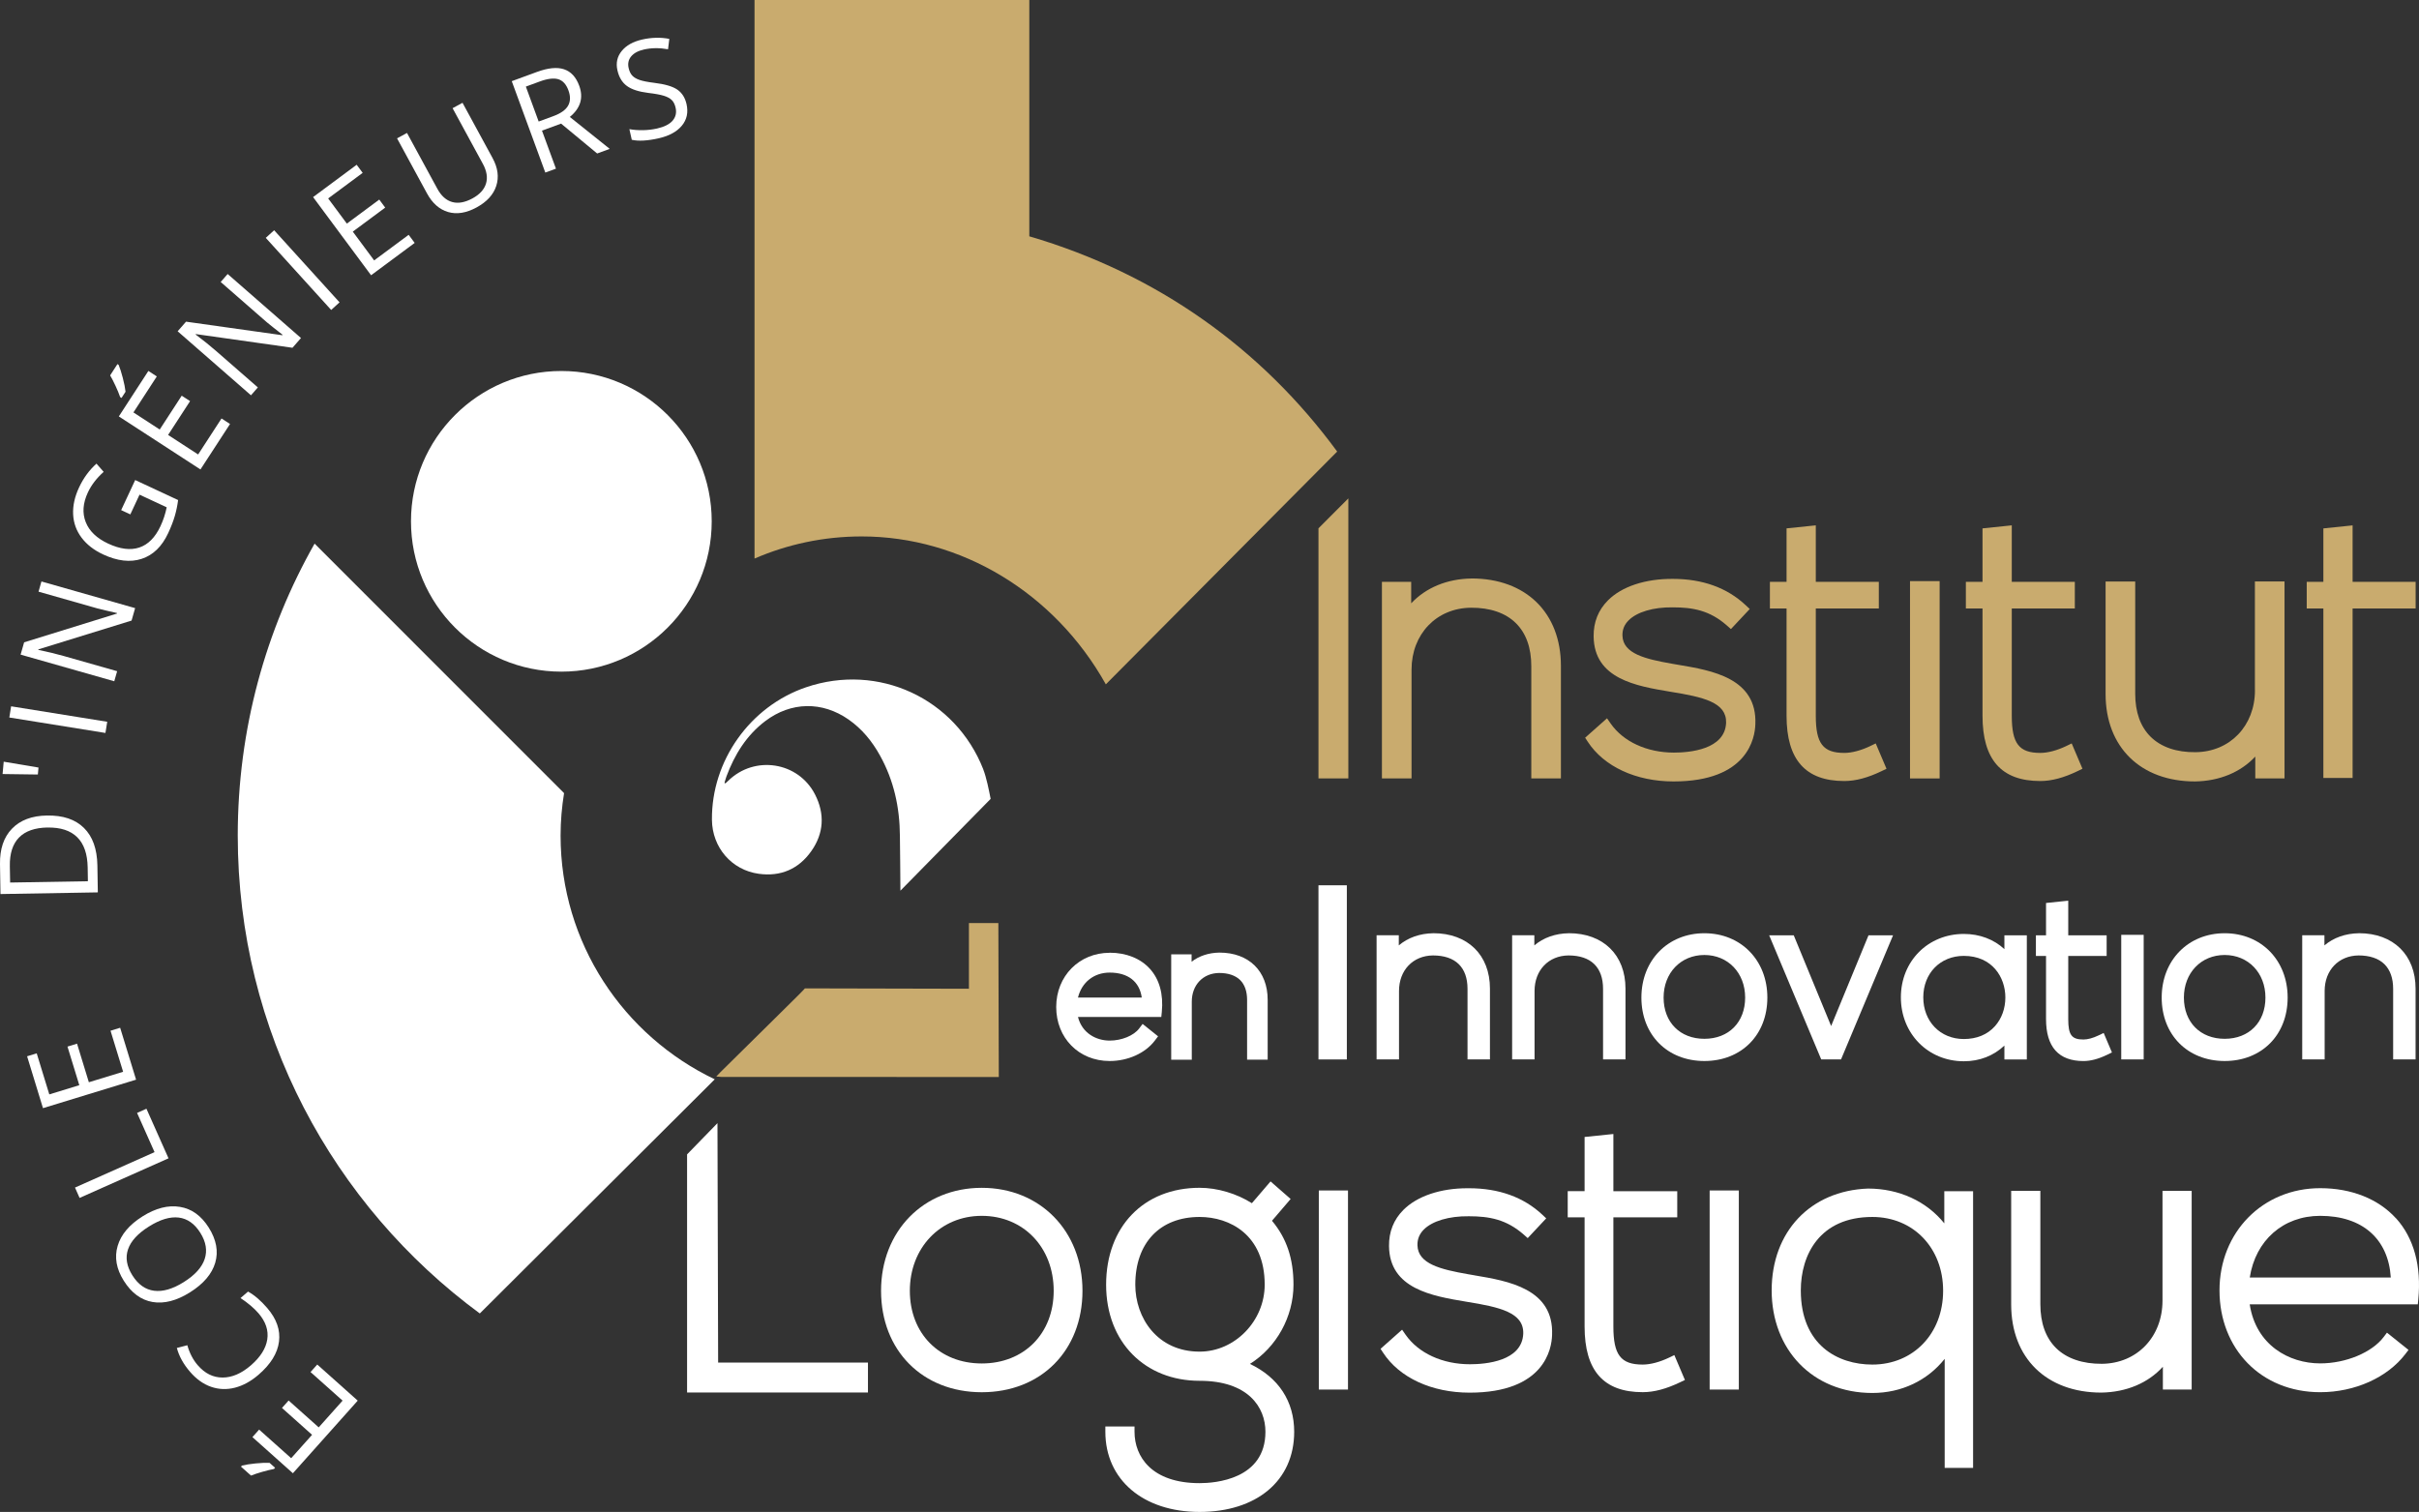 <svg xmlns="http://www.w3.org/2000/svg" id="Calque_2" viewBox="0 0 757.09 473.32"><rect x="0" y="0" width="757.09" height="473.32" fill="#333333" stroke="none"/><defs><style>.cls-1{fill:#c9ab6e;}.cls-2{fill:#fff;}</style></defs><g id="Calque_1-2"><path class="cls-2" d="M347.3,298.27c-9.54,0-16.73,7.3-16.73,16.97s7.04,16.91,16.73,16.91c5.71,0,11.12-2.44,14.11-6.36l1.04-1.37-4.84-3.88-1.09,1.44c-1.68,2.22-5.47,3.78-9.22,3.78-4.2,0-8.64-2.31-9.92-7.4h26.08l.16-1.59c.54-5.53-.74-10.19-3.73-13.48-2.94-3.25-7.41-5.04-12.58-5.04ZM337.38,312.29c1.17-4.75,4.96-7.82,9.92-7.82,5.77,0,9.34,2.82,10.05,7.82h-19.97Z"></path><path class="cls-2" d="M381.66,298.21c-3.38.05-6.38,1.05-8.72,2.86v-2.32h-6.38v32.99h6.44v-18.17c0-5.24,3.53-8.93,8.58-8.98,2.77,0,5.05.74,6.54,2.2,1.45,1.44,2.19,3.54,2.19,6.24v18.7h6.44v-18.76c0-8.97-5.91-14.76-15.09-14.76Z"></path><rect class="cls-2" x="412.65" y="277.14" width="8.88" height="54.52"></rect><path class="cls-2" d="M448.6,292.15c-4.25.06-7.99,1.41-10.81,3.81v-3.17h-6.95v38.86h7.02v-21.43c0-6.49,4.37-11.06,10.63-11.12,3.47,0,6.24.92,8.08,2.74,1.81,1.79,2.73,4.39,2.73,7.73v22.07h7.02v-22.15c0-10.54-6.95-17.35-17.74-17.35Z"></path><path class="cls-2" d="M491.02,292.15c-4.25.06-7.99,1.41-10.81,3.81v-3.17h-6.95v38.86h7.02v-21.43c0-6.49,4.37-11.06,10.63-11.12,3.48,0,6.24.92,8.08,2.74,1.81,1.79,2.73,4.4,2.73,7.73v22.07h7.02v-22.15c0-10.54-6.95-17.35-17.74-17.35Z"></path><path class="cls-2" d="M533.43,292.15c-11.42,0-19.71,8.47-19.71,20.14s8.11,19.86,19.71,19.86,19.71-8.17,19.71-19.86-8.29-20.14-19.71-20.14ZM533.43,325.2c-7.63,0-12.76-5.19-12.76-12.91s5.37-13.33,12.76-13.33,12.76,5.61,12.76,13.33-5.13,12.91-12.76,12.91Z"></path><polygon class="cls-2" points="573.1 321.2 561.4 292.8 553.71 292.8 570 331.65 576.2 331.65 592.48 292.8 584.8 292.8 573.1 321.2"></polygon><path class="cls-2" d="M627.33,297.13c-3.25-3.04-7.72-4.76-12.69-4.76-11.24,0-19.71,8.54-19.71,19.86s8.47,20,19.71,20c4.93,0,9.3-1.71,12.69-4.91v4.34h7.02v-38.86h-7.02v4.33ZM614.63,325.27c-7.35,0-12.69-5.49-12.69-13.05s5.34-12.98,12.69-12.98c8.93,0,13,6.75,13,13.01,0,3.44-1.15,6.63-3.25,8.99-2.34,2.63-5.71,4.03-9.75,4.03Z"></path><path class="cls-2" d="M656.74,324.16c-1.69.81-3.35,1.26-4.68,1.26-3.69,0-4.75-1.43-4.75-6.39v-19.77h12.02v-6.45h-12.02v-10.85l-6.95.72v10.13h-3.17v6.45h3.17v19.77c0,8.71,3.94,13.13,11.7,13.13,2.26,0,4.69-.64,7.42-1.96l1.51-.73-2.59-6.1-1.66.79Z"></path><rect class="cls-2" x="663.9" y="292.65" width="7.02" height="39"></rect><path class="cls-2" d="M696.27,292.15c-11.42,0-19.71,8.47-19.71,20.14s8.11,19.86,19.71,19.86,19.71-8.17,19.71-19.86-8.29-20.14-19.71-20.14ZM696.27,325.2c-7.63,0-12.76-5.19-12.76-12.91s5.37-13.33,12.76-13.33,12.76,5.61,12.76,13.33-5.13,12.91-12.76,12.91Z"></path><path class="cls-2" d="M738.3,292.15c-4.25.06-7.99,1.41-10.81,3.81v-3.17h-6.95v38.86h7.02v-21.43c0-6.49,4.37-11.06,10.63-11.12,3.45,0,6.24.92,8.08,2.74,1.81,1.79,2.73,4.4,2.73,7.73v22.07h7.02v-22.15c0-10.54-6.95-17.35-17.74-17.35Z"></path><polygon class="cls-1" points="412.65 243.69 422 243.69 422 156.02 412.65 165.39 412.65 243.69"></polygon><path class="cls-1" d="M460.56,181.1c-7.69.11-14.31,2.88-18.89,7.77v-6.72h-9.16v61.53h9.27v-34.05c0-11.13,7.81-19.28,18.58-19.38,5.94-.05,10.83,1.61,14.08,4.83,3.2,3.17,4.82,7.71,4.82,13.49v35.11h9.27v-35.23c0-16.62-10.97-27.36-27.97-27.36Z"></path><path class="cls-1" d="M525.32,208.13l-2.08-.36c-8.35-1.47-15.28-3.15-15.45-8.77-.06-1.85.56-3.41,1.88-4.75,2.61-2.66,7.75-4.2,13.87-4.12,6.29,0,11.58.96,16.92,5.67l1.28,1.13,5.89-6.28-1.28-1.2c-5.82-5.46-13.5-8.23-22.79-8.23-8.58-.05-15.96,2.36-20.3,6.72-3.03,3.03-4.54,6.82-4.49,11.27.14,13.36,13.38,15.56,24.03,17.34,10.32,1.66,17.61,3.32,17.43,9.7-.33,8.44-11.53,9.35-16.33,9.35-8.44,0-15.85-3.41-19.81-9.11l-1.13-1.63-6.85,6.08.83,1.27c5.07,7.78,15.11,12.42,26.84,12.42,23.29,0,25.48-13.71,25.6-17.89.63-14.47-13.64-16.86-24.05-18.61Z"></path><path class="cls-1" d="M585.4,233.53c-2.92,1.4-5.82,2.17-8.17,2.17-6.67,0-8.93-2.93-8.93-11.63v-33.59h19.73v-8.33h-19.73v-17.69l-9.15.95v16.74h-5.21v8.33h5.21v33.59c0,13.75,5.91,20.43,18.08,20.43,3.54,0,7.36-1.02,11.69-3.11l1.51-.73-3.37-7.93-1.66.79Z"></path><rect class="cls-1" x="597.79" y="181.92" width="9.27" height="61.77"></rect><path class="cls-1" d="M646.74,233.53c-2.93,1.4-5.83,2.17-8.17,2.17-6.67,0-8.93-2.93-8.93-11.63v-33.59h19.73v-8.33h-19.73v-17.69l-9.16.95v16.74h-5.21v8.33h5.21v33.59c0,13.75,5.91,20.43,18.08,20.43,3.54,0,7.37-1.02,11.69-3.11l1.51-.73-3.37-7.93-1.66.79Z"></path><path class="cls-1" d="M705.75,216.09c0,11.12-7.81,19.27-18.58,19.38-5.97.08-10.83-1.61-14.08-4.83-3.2-3.17-4.82-7.71-4.82-13.49v-35.11h-9.27v35.23c0,16.62,10.97,27.36,27.97,27.36,7.69-.11,14.31-2.89,18.88-7.78v6.83h9.15v-61.65h-9.27v34.05Z"></path><polygon class="cls-1" points="736.31 182.15 736.31 164.47 727.16 165.42 727.16 182.15 721.95 182.15 721.95 190.49 727.16 190.49 727.16 243.54 736.31 243.54 736.31 190.49 756.04 190.49 756.04 182.15 736.31 182.15"></polygon><polygon class="cls-2" points="224.55 351.6 215.04 361.38 215.04 435.92 271.65 435.92 271.65 426.56 224.76 426.56 224.55 351.6"></polygon><path class="cls-2" d="M307.27,371.85c-18.26,0-31.52,13.55-31.52,32.23s12.96,31.76,31.52,31.76,31.52-13.06,31.52-31.76-13.26-32.23-31.52-32.23ZM329.78,404.08c0,13.39-9.26,22.75-22.51,22.75s-22.51-9.35-22.51-22.75,9.47-23.46,22.51-23.46,22.51,9.87,22.51,23.46Z"></path><path class="cls-2" d="M391.2,426.97c8.27-5.17,13.63-14.72,13.63-24.8,0-8.14-2.14-14.54-6.73-20.01l5.84-6.82-6.29-5.5-5.84,6.82c-4.8-3.04-10.81-4.82-16.36-4.82-17.5,0-29.26,12.19-29.26,30.33s12.3,30.09,29.26,30.09c15.19,0,20.6,8.25,20.6,15.96,0,14.92-15.77,16.08-20.6,16.08-15.02,0-20.37-8.31-20.37-16.08v-1.65h-9.13v1.65c0,15.01,11.85,25.09,29.49,25.09s29.61-9.61,29.61-25.09c0-9.54-4.89-16.98-13.87-21.26ZM395.82,402.17c0,11.36-9.33,20.96-20.37,20.96-13.21,0-20.13-10.55-20.13-20.96,0-13.08,7.71-21.2,20.13-21.2,9.4,0,20.37,5.55,20.37,21.2Z"></path><rect class="cls-2" x="412.76" y="372.68" width="9.13" height="62.32"></rect><path class="cls-2" d="M461.49,399.24l-2.1-.36c-8.52-1.5-15.59-3.22-15.76-9.01-.06-1.89.59-3.54,1.94-4.91,2.67-2.72,7.96-4.29,14.14-4.21,6.41,0,11.79.98,17.23,5.78l1.2,1.06,5.79-6.18-1.2-1.13c-5.87-5.51-13.62-8.3-23.01-8.3-.14,0-.29,0-.43,0-8.45,0-15.74,2.46-20.05,6.77-3.04,3.04-4.56,6.85-4.51,11.32.14,13.42,13.49,15.65,24.24,17.44,10.52,1.69,17.96,3.4,17.77,9.97-.34,8.67-11.78,9.6-16.68,9.6-8.6,0-16.14-3.47-20.18-9.29l-1.06-1.53-6.74,5.99.78,1.19c5.12,7.85,15.24,12.53,27.09,12.53,23.48,0,25.69-13.8,25.81-18,.63-14.55-13.76-16.96-24.26-18.72Z"></path><path class="cls-2" d="M522.46,424.97c-2.98,1.43-5.94,2.21-8.33,2.21-6.86,0-9.18-3.01-9.18-11.92v-34.17h19.99v-8.18h-19.99v-17.91l-9.01.93v16.97h-5.28v8.18h5.28v34.17c0,13.84,5.95,20.57,18.19,20.57,3.57,0,7.42-1.03,11.79-3.14l1.42-.68-3.31-7.79-1.55.75Z"></path><rect class="cls-2" x="535.08" y="372.68" width="9.13" height="62.32"></rect><path class="cls-2" d="M608.51,382.96c-5.56-6.89-14.11-10.88-23.87-10.88h0c-18.03.67-30.15,13.49-30.15,31.88s12.67,32.11,31.52,32.11c9.13,0,17.25-3.91,22.63-10.68v34.13h8.89v-86.6h-9.01v10.04ZM608.15,404.08c0,13.39-9.32,23.1-22.15,23.1-10.82,0-22.39-6.1-22.39-23.22,0-11.11,5.88-22.99,22.39-22.99,12.84,0,22.15,9.72,22.15,23.1Z"></path><path class="cls-2" d="M676.81,407.17c0,11.35-7.97,19.66-18.95,19.77-6.05.04-11.04-1.65-14.36-4.93-3.26-3.23-4.92-7.87-4.92-13.77v-35.45h-9.13v35.57c0,16.76,11.06,27.59,28.21,27.59,7.88-.12,14.66-3.01,19.27-8.09v7.14h9.01v-62.2h-9.13v34.37Z"></path><path class="cls-2" d="M749.89,381.4c-5.52-6.08-13.94-9.44-23.72-9.44-17.97,0-31.52,13.76-31.52,32s12.96,31.87,31.52,31.87c10.83,0,21.04-4.58,26.66-11.96l.98-1.28-6.75-5.4-1.02,1.35c-3.68,4.87-11.85,8.27-19.87,8.27-9.77,0-20.12-5.73-22.06-18.48h52.6l.15-1.49c1.03-10.49-1.38-19.29-6.96-25.46ZM748.27,399.93h-44.15c1.8-11.63,10.46-19.31,22.05-19.31,13.17,0,21.33,7.18,22.09,19.31Z"></path><path class="cls-1" d="M312.46,288.97h-9.21v20.56s-38.55-.09-51.33-.12c.04.21-15.95,15.79-26.51,26.3-.33.33-.65.68-1.24,1.3.79.07,1.16.12,1.54.12,29.87,0,56.92,0,86.89.03-.02-13.56-.14-48.2-.14-48.2Z"></path><path class="cls-2" d="M307.75,240.85c-8.74-22.25-32.84-33.4-55.47-25.7-17.54,5.97-29.64,23.02-29.46,41.5.09,8.64,6.15,15.72,14.66,16.89,6.84.94,12.46-1.47,16.42-7.07,3.94-5.57,4.31-11.66,1.19-17.75-5.26-10.29-18.96-12.38-27.2-4.27-.27.27-.57.52-.85.78-.1-.05-.2-.09-.3-.14.21-.69.39-1.4.64-2.08,2.55-6.81,6.25-12.82,12.14-17.28,8.05-6.09,17.84-6.25,26.1-.46,4.18,2.93,7.32,6.78,9.78,11.21,4.36,7.83,6.2,16.31,6.25,25.2.03,4.54.17,12.61.16,17.15l28.24-28.74c-.54-2.77-1.32-6.72-2.32-9.26Z"></path><path class="cls-1" d="M322.15,73.98V0h-86v174.86c10.28-4.46,21.62-6.93,33.54-6.93,31.03,0,60.34,17.57,76.41,46.3l72.4-72.87c-23.56-32.12-56.3-55.65-96.35-67.38Z"></path><circle class="cls-2" cx="175.69" cy="163.2" r="47.06"></circle><path class="cls-2" d="M175.45,261.58c0-4.53.39-8.96,1.09-13.29l-78.08-78.11c-15.3,26.98-24.05,58.16-24.05,91.39,0,61.4,29.83,115.81,75.76,149.61l73.53-73.3c-28.51-13.61-48.25-42.61-48.25-76.31Z"></path><path class="cls-2" d="M85.73,459.87c-1.07.2-2.3.5-3.69.9-1.39.4-2.55.79-3.48,1.16l-3.14-2.8.29-.33c1.06-.27,2.48-.49,4.26-.67,1.78-.18,3.24-.24,4.39-.19l1.73,1.54-.35.39ZM99.29,427.16l12.67,11.31-20.29,22.73-12.67-11.31,2.1-2.35,10.03,8.95,6.54-7.32-9.42-8.41,2.08-2.33,9.42,8.41,7.47-8.37-10.03-8.95,2.11-2.36Z"></path><path class="cls-2" d="M61.93,427.42c2.19,2.54,4.76,3.81,7.71,3.82,2.95.01,5.9-1.25,8.84-3.78,3.02-2.61,4.74-5.33,5.17-8.16.43-2.84-.49-5.56-2.75-8.18-1.39-1.61-3.26-3.2-5.62-4.76l2.35-2.03c1.98,1.08,3.98,2.8,6,5.14,2.93,3.4,4.16,6.91,3.69,10.54-.47,3.62-2.6,7.08-6.4,10.35-2.38,2.05-4.84,3.4-7.4,4.06-2.56.65-5.04.56-7.46-.28-2.42-.84-4.6-2.4-6.56-4.67-2.09-2.42-3.47-4.92-4.15-7.49l3.28-.85c.69,2.45,1.78,4.55,3.29,6.3Z"></path><path class="cls-2" d="M44.6,380.79c4.13-2.59,8.03-3.59,11.71-2.98,3.68.6,6.68,2.77,9.02,6.48,2.39,3.8,3.07,7.46,2.04,10.99-1.03,3.52-3.66,6.62-7.9,9.28-4.2,2.64-8.11,3.65-11.72,3.03-3.61-.62-6.62-2.84-9.01-6.65-2.33-3.71-2.97-7.34-1.92-10.9,1.05-3.56,3.64-6.64,7.78-9.24ZM57.51,401.36c3.5-2.19,5.68-4.6,6.55-7.23.87-2.62.42-5.35-1.36-8.19-1.79-2.86-4.05-4.45-6.77-4.78-2.72-.33-5.83.61-9.33,2.81-3.47,2.18-5.65,4.56-6.53,7.14-.88,2.58-.43,5.29,1.36,8.14,1.8,2.86,4.06,4.47,6.8,4.82,2.74.35,5.84-.55,9.28-2.71Z"></path><path class="cls-2" d="M52.75,362.61l-27.84,12.4-1.44-3.24,24.9-11.09-5.47-12.28,2.93-1.31,6.91,15.52Z"></path><path class="cls-2" d="M37.61,321.75l4.98,16.24-29.14,8.92-4.97-16.24,3.01-.92,3.94,12.85,9.39-2.88-3.7-12.08,2.99-.92,3.7,12.08,10.72-3.28-3.94-12.85,3.03-.93Z"></path><path class="cls-2" d="M14.69,255.3c5.03-.09,8.9,1.21,11.6,3.9,2.71,2.68,4.1,6.59,4.19,11.72l.14,8.44-30.47.52L0,270.53c-.08-4.74,1.17-8.44,3.75-11.11,2.58-2.67,6.23-4.05,10.94-4.12ZM14.88,259.05c-3.97.07-6.95,1.11-8.93,3.14-1.98,2.03-2.94,5.01-2.87,8.94l.09,5.15,24.34-.41-.07-4.31c-.07-4.22-1.16-7.38-3.28-9.47-2.11-2.09-5.2-3.1-9.28-3.03Z"></path><path class="cls-2" d="M1.17,238.45l10.88,1.83-.2,2.18-11.04-.15.35-3.86Z"></path><path class="cls-2" d="M33,229.45l-30.08-4.84.56-3.5,30.08,4.84-.56,3.5Z"></path><path class="cls-2" d="M42.29,190.38l-1.11,3.89-29.16,9.01-.05.16c2.95.61,5.62,1.25,8.03,1.94l16.66,4.74-.9,3.15-29.31-8.34,1.1-3.85,29.04-9,.05-.16c-.37-.08-1.54-.35-3.53-.81-1.98-.46-3.39-.83-4.23-1.1l-16.82-4.79.91-3.19,29.31,8.34Z"></path><path class="cls-2" d="M37.93,159.67l4.38-9.39,13.43,6.26c-.21,1.68-.55,3.33-1.02,4.95-.47,1.62-1.16,3.43-2.09,5.42-1.95,4.18-4.71,6.86-8.28,8.03-3.57,1.17-7.6.71-12.09-1.38-2.87-1.34-5.12-3.09-6.74-5.25-1.62-2.16-2.5-4.59-2.63-7.28-.13-2.7.48-5.5,1.84-8.41,1.37-2.95,3.2-5.44,5.46-7.48l2.25,2.57c-2.22,2-3.87,4.15-4.94,6.46-1.57,3.36-1.79,6.45-.67,9.28s3.46,5.06,7.01,6.72c3.73,1.74,6.98,2.15,9.75,1.23,2.77-.92,4.98-3.15,6.63-6.67.89-1.92,1.54-3.89,1.95-5.92l-8.5-3.96-2.88,6.18-2.87-1.34Z"></path><path class="cls-2" d="M37.6,124.29c-.36-1.03-.84-2.2-1.45-3.51-.6-1.31-1.17-2.4-1.68-3.27l2.29-3.53.37.24c.42,1,.86,2.37,1.31,4.11.45,1.73.73,3.17.85,4.31l-1.26,1.94-.44-.28ZM72,132.72l-9.26,14.24-25.55-16.6,9.25-14.24,2.64,1.72-7.32,11.27,8.23,5.35,6.88-10.59,2.62,1.7-6.88,10.59,9.4,6.11,7.32-11.27,2.66,1.73Z"></path><path class="cls-2" d="M94.2,105.82l-2.66,3.05-30.22-4.28-.11.12c2.41,1.81,4.55,3.53,6.44,5.18l13.05,11.39-2.15,2.47-22.95-20.04,2.63-3.01,30.11,4.24.11-.13c-.3-.23-1.25-.97-2.85-2.24-1.6-1.26-2.72-2.2-3.36-2.79l-13.17-11.5,2.18-2.5,22.95,20.04Z"></path><path class="cls-2" d="M103.65,97.03l-20.47-22.57,2.62-2.38,20.47,22.57-2.62,2.38Z"></path><path class="cls-2" d="M129.78,76.05l-13.64,10.12-18.15-24.47,13.64-10.12,1.88,2.53-10.8,8.01,5.85,7.88,10.14-7.52,1.86,2.51-10.14,7.52,6.68,9.01,10.8-8.01,1.89,2.54Z"></path><path class="cls-2" d="M144.75,32.17l9.42,17.32c1.66,3.05,2.04,5.95,1.15,8.7-.89,2.75-2.95,5-6.17,6.75-3.22,1.75-6.19,2.23-8.91,1.43-2.72-.8-4.92-2.74-6.59-5.81l-9.38-17.25,3.11-1.69,9.5,17.47c1.21,2.23,2.76,3.62,4.63,4.15,1.87.53,3.99.15,6.36-1.13,2.26-1.23,3.67-2.77,4.24-4.64.57-1.87.24-3.92-.98-6.17l-9.48-17.43,3.11-1.69Z"></path><path class="cls-2" d="M169.63,40.9l4.37,11.9-3.33,1.22-10.5-28.61,7.85-2.88c3.51-1.29,6.35-1.57,8.52-.84,2.17.73,3.75,2.44,4.74,5.14,1.39,3.78.41,7.04-2.94,9.78l12.49,10-3.93,1.44-11.29-9.35-5.97,2.19ZM168.59,38.04l4.56-1.67c2.35-.86,3.9-1.96,4.65-3.29.75-1.33.79-2.94.1-4.8-.69-1.89-1.75-3.05-3.17-3.48-1.42-.42-3.37-.19-5.83.72l-4.32,1.59,4.01,10.94Z"></path><path class="cls-2" d="M214.87,32.59c.59,2.62.1,4.87-1.47,6.76-1.57,1.89-3.98,3.2-7.23,3.94-3.52.79-6.34.95-8.44.47l-.75-3.33c1.34.24,2.76.35,4.26.32,1.5-.03,2.96-.2,4.37-.51,2.3-.52,3.94-1.35,4.91-2.48.97-1.14,1.28-2.49.93-4.04-.23-1.03-.63-1.83-1.19-2.39-.56-.56-1.39-1.01-2.48-1.35-1.09-.34-2.71-.64-4.85-.89-2.99-.37-5.23-1.09-6.72-2.18-1.49-1.09-2.48-2.72-2.97-4.91-.52-2.29-.07-4.31,1.35-6.05,1.42-1.74,3.54-2.93,6.37-3.57,2.95-.67,5.79-.74,8.52-.21l-.4,3.25c-2.69-.48-5.19-.45-7.51.07-1.83.41-3.17,1.13-4.02,2.15-.85,1.02-1.12,2.23-.81,3.62.23,1.03.61,1.83,1.14,2.4.53.57,1.3,1.03,2.33,1.38,1.03.35,2.54.64,4.55.89,3.37.41,5.78,1.12,7.24,2.13,1.46,1.01,2.42,2.53,2.88,4.56Z"></path></g></svg>